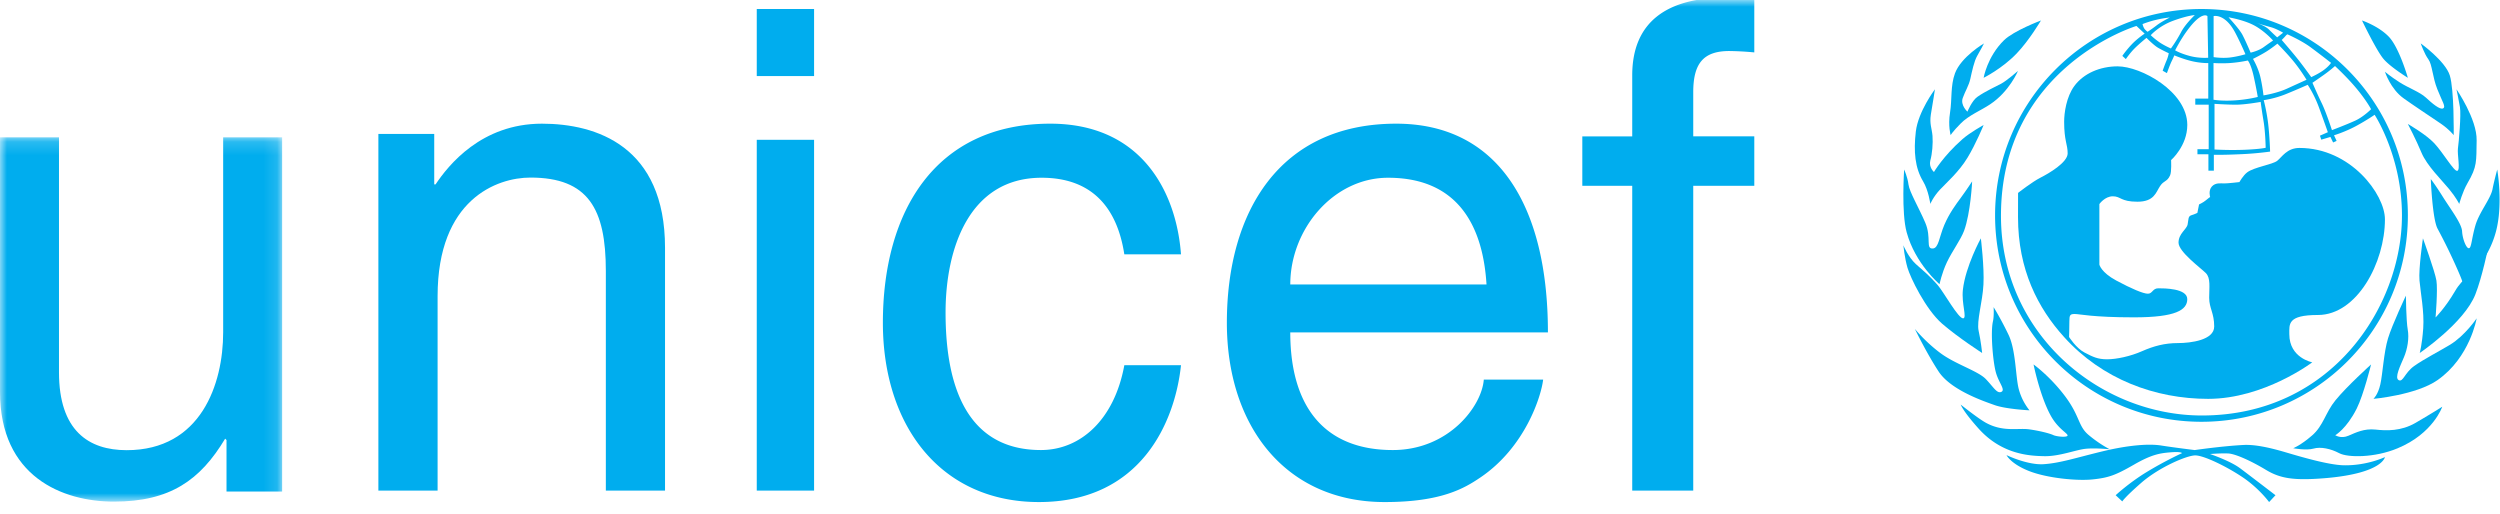 <svg xmlns="http://www.w3.org/2000/svg" xmlns:xlink="http://www.w3.org/1999/xlink" width="185" height="38" viewBox="0 0 185 38">
    <defs>
        <path id="a" d="M0 .162h20.878v26.96H0z"/>
        <path id="c" d="M0 38.182h211.97V0H0z"/>
    </defs>
    <g fill="none" fill-rule="evenodd" transform="translate(-27)">
        <path fill="#00ADEE" d="M196.697 33.169s.552-.21 1.396-.944c.845-.727.98-1.685 1.738-2.612.84-1.032 2.628-2.643 2.628-2.643s-.545 2.225-1.061 3.262c-.758 1.508-1.589 1.973-1.589 1.973s.416.283.977.038c.56-.238 1.153-.542 1.994-.455.844.094 1.893.119 2.95-.485 1.057-.61 1.997-1.205 1.997-1.205s-.664 1.98-3.305 3.076c-1.701.713-3.696.694-4.319.362-.626-.333-1.37-.492-1.9-.34-.529.155-1.507-.027-1.506-.027"/>
        <path fill="#00ADEE" d="M205.037 21.879s.018 1.856.135 2.506c.117.645-.02 1.445-.286 2.063-.26.62-.706 1.506-.386 1.68.327.18.436-.53 1.138-1.035.7-.503 1.974-1.161 2.667-1.583 1.117-.683 1.968-1.953 1.968-1.953s-.492 2.891-2.895 4.57c-1.586 1.107-4.742 1.388-4.742 1.388s.334-.3.508-1.068c.174-.764.255-2.385.572-3.417.317-1.032 1.321-3.151 1.321-3.151"/>
        <path fill="#00ADEE" d="M206.297 17.636s.886 2.445.998 3.126c.11.685-.064 2.73-.064 2.73s.728-.722 1.445-1.955c.558-.973 1.36-1.312 1.818-2.093.45-.778.627-1.093.627-1.093s-.447 2.167-.943 3.43c-.825 2.112-4.118 4.34-4.118 4.34s.174-.62.259-1.832c.084-1.213-.196-2.623-.277-3.532-.077-.868.255-3.12.255-3.12"/>
        <path fill="#00ADEE" d="M206.879 13.253s.288.35.89 1.31c.603.957 1.394 1.978 1.426 2.556.031.575.318 1.282.508 1.25.19-.033.188-.686.475-1.682.286-.99 1.133-1.97 1.271-2.7.115-.594.346-1.442.346-1.442s.448 2.527-.09 4.574c-.542 2.045-1.742 3.033-1.933 3.293-.195.252-.546.609-.546.609s.188.188-.378-1.089a41.82 41.82 0 0 0-1.469-3.012c-.385-.722-.5-3.666-.5-3.667"/>
        <path fill="#00ADEE" d="M205.182 9.175s1.338.766 1.952 1.422c.687.737 1.46 2.107 1.705 2.046.247-.061-.014-1.215.049-1.67.067-.454.243-2.504.148-3.047-.09-.543-.258-1.32-.258-1.32s1.526 2.206 1.494 3.782c-.029 1.576.048 1.928-.672 3.157-.379.65-.616 1.546-.616 1.546s-.223-.462-.747-1.098c-.521-.64-1.65-1.732-2.05-2.703-.404-.972-1.005-2.115-1.005-2.115"/>
        <path fill="#00ADEE" d="M203.485 5.31s.41.348 1.072.772c.663.428 1.498.715 1.96 1.14.457.425 1.04.922 1.272.798.228-.12-.067-.502-.427-1.418-.366-.915-.372-1.82-.665-2.218-.293-.392-.564-1.172-.564-1.172s1.818 1.303 2.152 2.369c.331 1.063.289 4.419.289 4.419s-.327-.423-.953-.85c-.63-.424-2.21-1.48-2.746-1.869-.98-.693-1.39-1.97-1.39-1.97"/>
        <path fill="#00ADEE" d="M201.788 1.515s1.216.402 1.988 1.206c.77.81 1.406 3.037 1.406 3.037s-1.273-.78-1.793-1.387c-.522-.602-1.601-2.856-1.601-2.856M175.485 33.68s1.56.755 2.764.669c1.204-.084 2.32-.458 4.304-.942 1.991-.48 3.507-.584 4.401-.435.889.141 2.455.333 2.455.333s2.03-.296 3.611-.377c.804-.045 1.87.176 3.055.524 1.15.34 3.24.964 4.397.98 1.717.022 3.013-.608 3.013-.608s-.166 1.178-4.283 1.548c-2.446.213-3.455.042-4.528-.605-1.075-.65-2.258-1.188-2.79-1.21-.538-.025-1.344.04-1.344.04s1.477.5 2.213 1.044c.732.546 2.633 2.005 2.633 2.005l-.472.506s-.734-1.004-1.94-1.822c-1.205-.813-2.894-1.63-3.523-1.63-.625 0-2.674.877-3.994 2.026-1.263 1.106-1.408 1.38-1.408 1.38l-.49-.46s.966-.898 2.253-1.69a27.696 27.696 0 0 1 2.656-1.424s-.044-.125-.826-.062c-.782.062-1.405.149-2.74.92-1.343.772-1.858.959-3.015 1.083-1.13.128-3.393-.082-4.753-.623-1.362-.542-1.65-1.17-1.65-1.17"/>
        <path fill="#00ADEE" d="M172.09 29.939s1.238.987 1.817 1.318c1.291.737 2.425.4 3.24.513.826.114 1.555.312 1.8.427.248.114.974.18 1.047.047.076-.159-.665-.465-1.221-1.455-.813-1.447-1.29-3.82-1.29-3.82s1.219.871 2.328 2.347c1.11 1.478.959 2.204 1.734 2.862a9.122 9.122 0 0 0 1.576 1.07s-1.017-.108-1.748-.041c-.732.065-1.963.572-3.085.55-1.076-.02-3.15-.111-4.885-2.055-1.156-1.29-1.312-1.763-1.312-1.763"/>
        <path fill="#00ADEE" d="M168.697 24.337s.762.944 1.877 1.779c1.11.834 2.793 1.33 3.375 1.934.58.604.826 1.097 1.15.948.327-.152-.199-.674-.41-1.461-.215-.797-.395-2.92-.215-3.738.1-.429.052-1.072.052-1.072s.512.808 1.112 2.06c.548 1.16.512 3.153.759 4.038a4.26 4.26 0 0 0 .785 1.539s-1.713-.083-2.566-.382c-.853-.304-3.257-1.117-4.16-2.492-.898-1.372-1.759-3.153-1.759-3.153"/>
        <path fill="#00ADEE" d="M167.848 18.152s.358.872.924 1.389c.573.518.922.772 1.587 1.518.467.526 1.569 2.555 1.924 2.498.284-.046-.141-1.089-.03-2.113.196-1.746 1.33-3.808 1.33-3.808s.264 2.147.192 3.423c-.063 1.274-.52 2.703-.355 3.43.164.73.259 1.632.259 1.632s-1.731-1.106-2.968-2.172c-1.225-1.074-2.345-3.409-2.557-4.135-.212-.724-.306-1.662-.306-1.662"/>
        <path fill="#00ADEE" d="M167.906 12.545s-.215 3.191.187 4.645c.638 2.34 2.433 3.84 2.433 3.84s.158-.805.55-1.635c.394-.826 1.015-1.65 1.265-2.316.486-1.317.598-3.657.598-3.657s-.432.66-.825 1.193c-.39.53-.87 1.17-1.242 2.046-.368.877-.415 1.684-.829 1.727-.581.051-.09-.78-.575-1.912-.482-1.126-1.17-2.275-1.241-2.825-.067-.55-.321-1.106-.321-1.106"/>
        <path fill="#00ADEE" d="M170.186 6.606s-1.234 1.63-1.414 3.121c-.176 1.5-.06 2.704.538 3.693.404.673.534 1.67.534 1.67s.207-.515.72-1.064c.512-.542 1.406-1.319 2.035-2.362.631-1.043 1.189-2.412 1.189-2.412s-1.006.55-1.569 1.048c-1.416 1.245-2.106 2.428-2.106 2.428s-.399-.346-.269-.848c.142-.5.204-1.263.162-1.826-.047-.559-.23-.884-.122-1.583.122-.695.302-1.865.302-1.865"/>
        <path fill="#00ADEE" d="M173.815 3.212s-1.687.986-2.146 2.212c-.345.938-.208 1.924-.367 2.913-.157.982.046 1.663.046 1.663s.135-.245.735-.853c.595-.614 1.531-.984 2.19-1.43 1.42-.939 2.06-2.471 2.06-2.471s-.824.722-1.24.944c-.406.217-1.182.567-1.749.965-.418.277-.754 1.107-.754 1.107s-.531-.474-.35-1c.184-.525.457-.921.569-1.445.117-.526.276-1.294.506-1.686.22-.364.5-.919.5-.919"/>
        <path fill="#00ADEE" d="M175.301 2.973c.724-.703 2.73-1.458 2.73-1.458s-.865 1.468-1.796 2.44c-1.085 1.134-2.447 1.803-2.447 1.803s.268-1.567 1.513-2.785M183.708 4.91c1.713 0 5.152 1.858 5.152 4.337 0 1.554-1.2 2.6-1.2 2.6s.049.864-.073 1.128c-.225.5-.45.353-.747.802-.3.449-.422 1.15-1.67 1.15-1.25 0-1.222-.401-1.82-.401-.595 0-.996.575-.996.575v4.483s.125.57 1.245 1.173c1.12.602 1.998.977 2.344.977.346 0 .345-.4.77-.4.426 0 2.145 0 2.145.802 0 .8-.847 1.348-3.938 1.348-3.089 0-4.035-.248-4.387-.248-.35 0-.4.076-.4.55 0 .475-.022 1.15-.022 1.15s.519.827 1.144 1.152c.624.325.975.5 1.672.5s1.74-.224 2.591-.603c.85-.374 1.668-.597 2.644-.597.97 0 2.689-.224 2.689-1.226 0-1.003-.372-1.352-.372-2.127 0-.776.122-1.457-.25-1.83-.37-.371-2.018-1.573-2.018-2.249 0-.675.6-.976.674-1.351.073-.375.024-.6.274-.677.249-.074.447-.175.447-.175l.124-.624s.328-.154.5-.304c.173-.148.32-.247.32-.247s-.147-.477.128-.777c.273-.3.65-.227.922-.227s1.117-.1 1.117-.1.272-.493.58-.723c.499-.378 1.864-.575 2.216-.85.348-.275.721-.953 1.645-.953 3.785 0 6.327 3.431 6.327 5.282 0 3.202-2.067 7.079-4.956 7.079-2.27 0-2.119.675-2.119 1.427 0 1.752 1.697 2.076 1.697 2.076s-3.567 2.703-7.704 2.703c-3.932 0-7.843-1.455-10.656-4.57-1.937-2.138-3.414-4.98-3.414-8.88 0-1.535.004-1.79.004-1.79s1.028-.807 1.653-1.126c.627-.316 2.017-1.13 2.017-1.801 0-.666-.26-.924-.26-2.339 0-.653.161-1.84.754-2.646.693-.936 1.905-1.454 3.207-1.454"/>
        <path fill="#00ADEE" d="M189.938 30.746c-7.505 0-14.866-5.983-14.866-14.776 0-11.023 10.025-14.05 10.025-14.05l.608.569s-.535.348-.965.803c-.428.453-.687.844-.687.844l.259.237s.31-.457.664-.807c.355-.352.865-.764.865-.764s.515.529.844.725c.332.197.803.412.803.412s-.038.255-.175.57c-.136.314-.275.725-.275.725l.313.176s.22-.607.333-.843c.118-.234.215-.47.215-.47s.75.314 1.396.451c.647.138 1.117.119 1.117.119v2.629h-.961v.448h.993v3.298h-.833v.373h.812v1.214h.402v-1.176s.527.022 1.903-.038a23.3 23.3 0 0 0 2.26-.197s-.039-1.256-.158-2.177c-.12-.924-.315-1.63-.315-1.63s.782-.097 1.647-.45c.868-.353 1.608-.686 1.608-.686s.455.665.807 1.609c.35.943.684 1.899.684 1.899l-.585.257.098.295.68-.202.196.41.259-.116-.191-.415s.807-.243 1.611-.675c.806-.434 1.394-.843 1.394-.843s2.022 3.077 2.022 7.445c0 6.715-5.19 14.807-14.807 14.807zM186.55 1.469a7.566 7.566 0 0 1 1.02-.175s-.627.311-.98.585a9.9 9.9 0 0 1-.669.474s-.171-.12-.255-.258c-.08-.137-.119-.313-.119-.313s.431-.177 1.003-.313zm2.866-.354s-.71.667-1.023 1.277a10.465 10.465 0 0 1-.744 1.195s-.55-.236-.923-.51a5.496 5.496 0 0 1-.571-.472s.604-.689 1.686-1.08c1.08-.39 1.575-.41 1.575-.41zm.934.077l.055 3.081s-.66.06-1.385-.137c-.723-.197-1.06-.412-1.06-.412s.388-.775.885-1.451c1.101-1.51 1.504-1.08 1.505-1.08zm.45 3.472s.576.047 1.238 0a9.797 9.797 0 0 0 1.3-.187s.229.242.441 1.2c.194.872.295 1.496.295 1.496s-.703.191-1.697.256c-.997.064-1.577-.05-1.577-.05V4.664zm.007-3.472s.836-.22 1.599 1.224c.395.747.757 1.598.757 1.598s-.591.18-1.184.246c-.595.062-1.172-.032-1.172-.032V1.192zm3.03.704c.777.425 1.37 1.104 1.37 1.104s-.29.193-.692.485c-.4.292-.97.411-.97.411s-.354-.844-.608-1.327c-.24-.448-1.026-1.288-1.026-1.288s1.149.188 1.926.615zm1.204.115c.418.114.91.411.91.411l-.44.343s-.319-.289-.594-.565c-.315-.317-.962-.509-.962-.509s.667.21 1.086.32zm-.381 8.924s-.356.098-1.543.148c-1.19.048-2.243-.02-2.243-.02V7.685s.922.062 1.6.062c.673 0 1.816-.205 1.816-.205s.065.53.207 1.383c.146.851.163 2.01.163 2.01zm-.387-5.212c-.161-.711-.552-1.365-.552-1.365s.634-.31 1.051-.58c.42-.273.756-.549.756-.549s.726.727 1.255 1.384c.525.658.899 1.29.899 1.29s-.675.305-1.446.657c-.77.352-1.739.499-1.739.499s-.063-.626-.224-1.336zm1.998-3.182s1.037.453 1.731.969a73.929 73.929 0 0 1 1.495 1.141s-.123.217-.51.51c-.386.292-.955.546-.955.546s-.512-.72-.945-1.268c-.43-.548-1.24-1.481-1.24-1.481s.182-.176.277-.29c.096-.113.147-.127.147-.127zm5.042 3.928c.795.94 1.147 1.613 1.147 1.613s-.528.538-1.14.83c-.612.286-1.756.718-1.756.718s-.419-1.3-.755-1.994c-.338-.69-.687-1.509-.687-1.509s.337-.228.835-.581c.496-.35.833-.659.833-.659s.857.79 1.523 1.582zM189.91.667c-8.437 0-15.274 6.838-15.274 15.272 0 8.436 6.837 15.273 15.274 15.273 8.434 0 15.272-6.837 15.272-15.273 0-8.434-6.838-15.272-15.272-15.272z"/>
        <g transform="translate(27 10)">
            <mask id="b" fill="#fff">
                <use xlink:href="#a"/>
            </mask>
            <path fill="#00ADEE" d="M16.762 26.371v-3.808l-.1-.102c-1.834 3.06-4.066 4.66-8.232 4.66-3.817 0-8.43-1.853-8.43-8.116V.162h4.365v17.39c0 4.309 2.182 5.761 5.009 5.761 5.504 0 7.14-4.91 7.14-8.718V.162h4.364v26.21h-4.116z" mask="url(#b)"/>
        </g>
        <path fill="#00ADEE" d="M76.212 36.303h-4.38v-16.25c0-4.593-1.295-6.913-5.58-6.913-2.488 0-6.87 1.613-6.87 8.78v14.383H55V9.909h4.133v3.735h.099c.947-1.414 3.386-4.492 7.87-4.492 4.03 0 9.11 1.665 9.11 9.186v17.965z"/>
        <mask id="d" fill="#fff">
            <use xlink:href="#c"/>
        </mask>
        <path fill="#00ADEE" d="M83 36.303h4.242V10.344H83v25.959zm0-30.674h4.242V.667H83v4.962zM110.2 18.823c-.543-3.544-2.47-5.67-6.12-5.67-5.38 0-7.108 5.264-7.108 9.974 0 4.557 1.086 10.176 7.056 10.176 2.915 0 5.432-2.227 6.172-6.277h4.194c-.446 4.202-2.963 10.126-10.513 10.126-7.256 0-11.548-5.62-11.548-13.266 0-8.202 3.85-14.734 12.388-14.734 6.76 0 9.33 5.063 9.673 9.671H110.2zM137.002 21.05c-.25-4.1-1.947-7.897-7.286-7.897-4.041 0-7.235 3.797-7.235 7.896h14.521zm4.191 7.04c-.149 1.266-1.346 5.013-4.64 7.24-1.198.81-2.894 1.822-7.087 1.822-7.336 0-11.678-5.62-11.678-13.265 0-8.203 3.892-14.735 12.528-14.735 7.535-.001 11.23 6.075 11.23 15.444H122.48c0 5.519 2.543 8.707 7.584 8.707 4.144 0 6.59-3.24 6.737-5.213h4.391zM152.3 13.748v22.555h-4.515V13.748h-3.694v-3.657h3.694V5.579c0-3.958 2.566-5.76 6.98-5.76.665 0 1.334.046 2.053.099v3.96a22.149 22.149 0 0 0-1.85-.102c-1.948 0-2.668.952-2.668 3.056v3.259h4.518v3.657H152.3z" mask="url(#d)"/>
    </g>
</svg>
